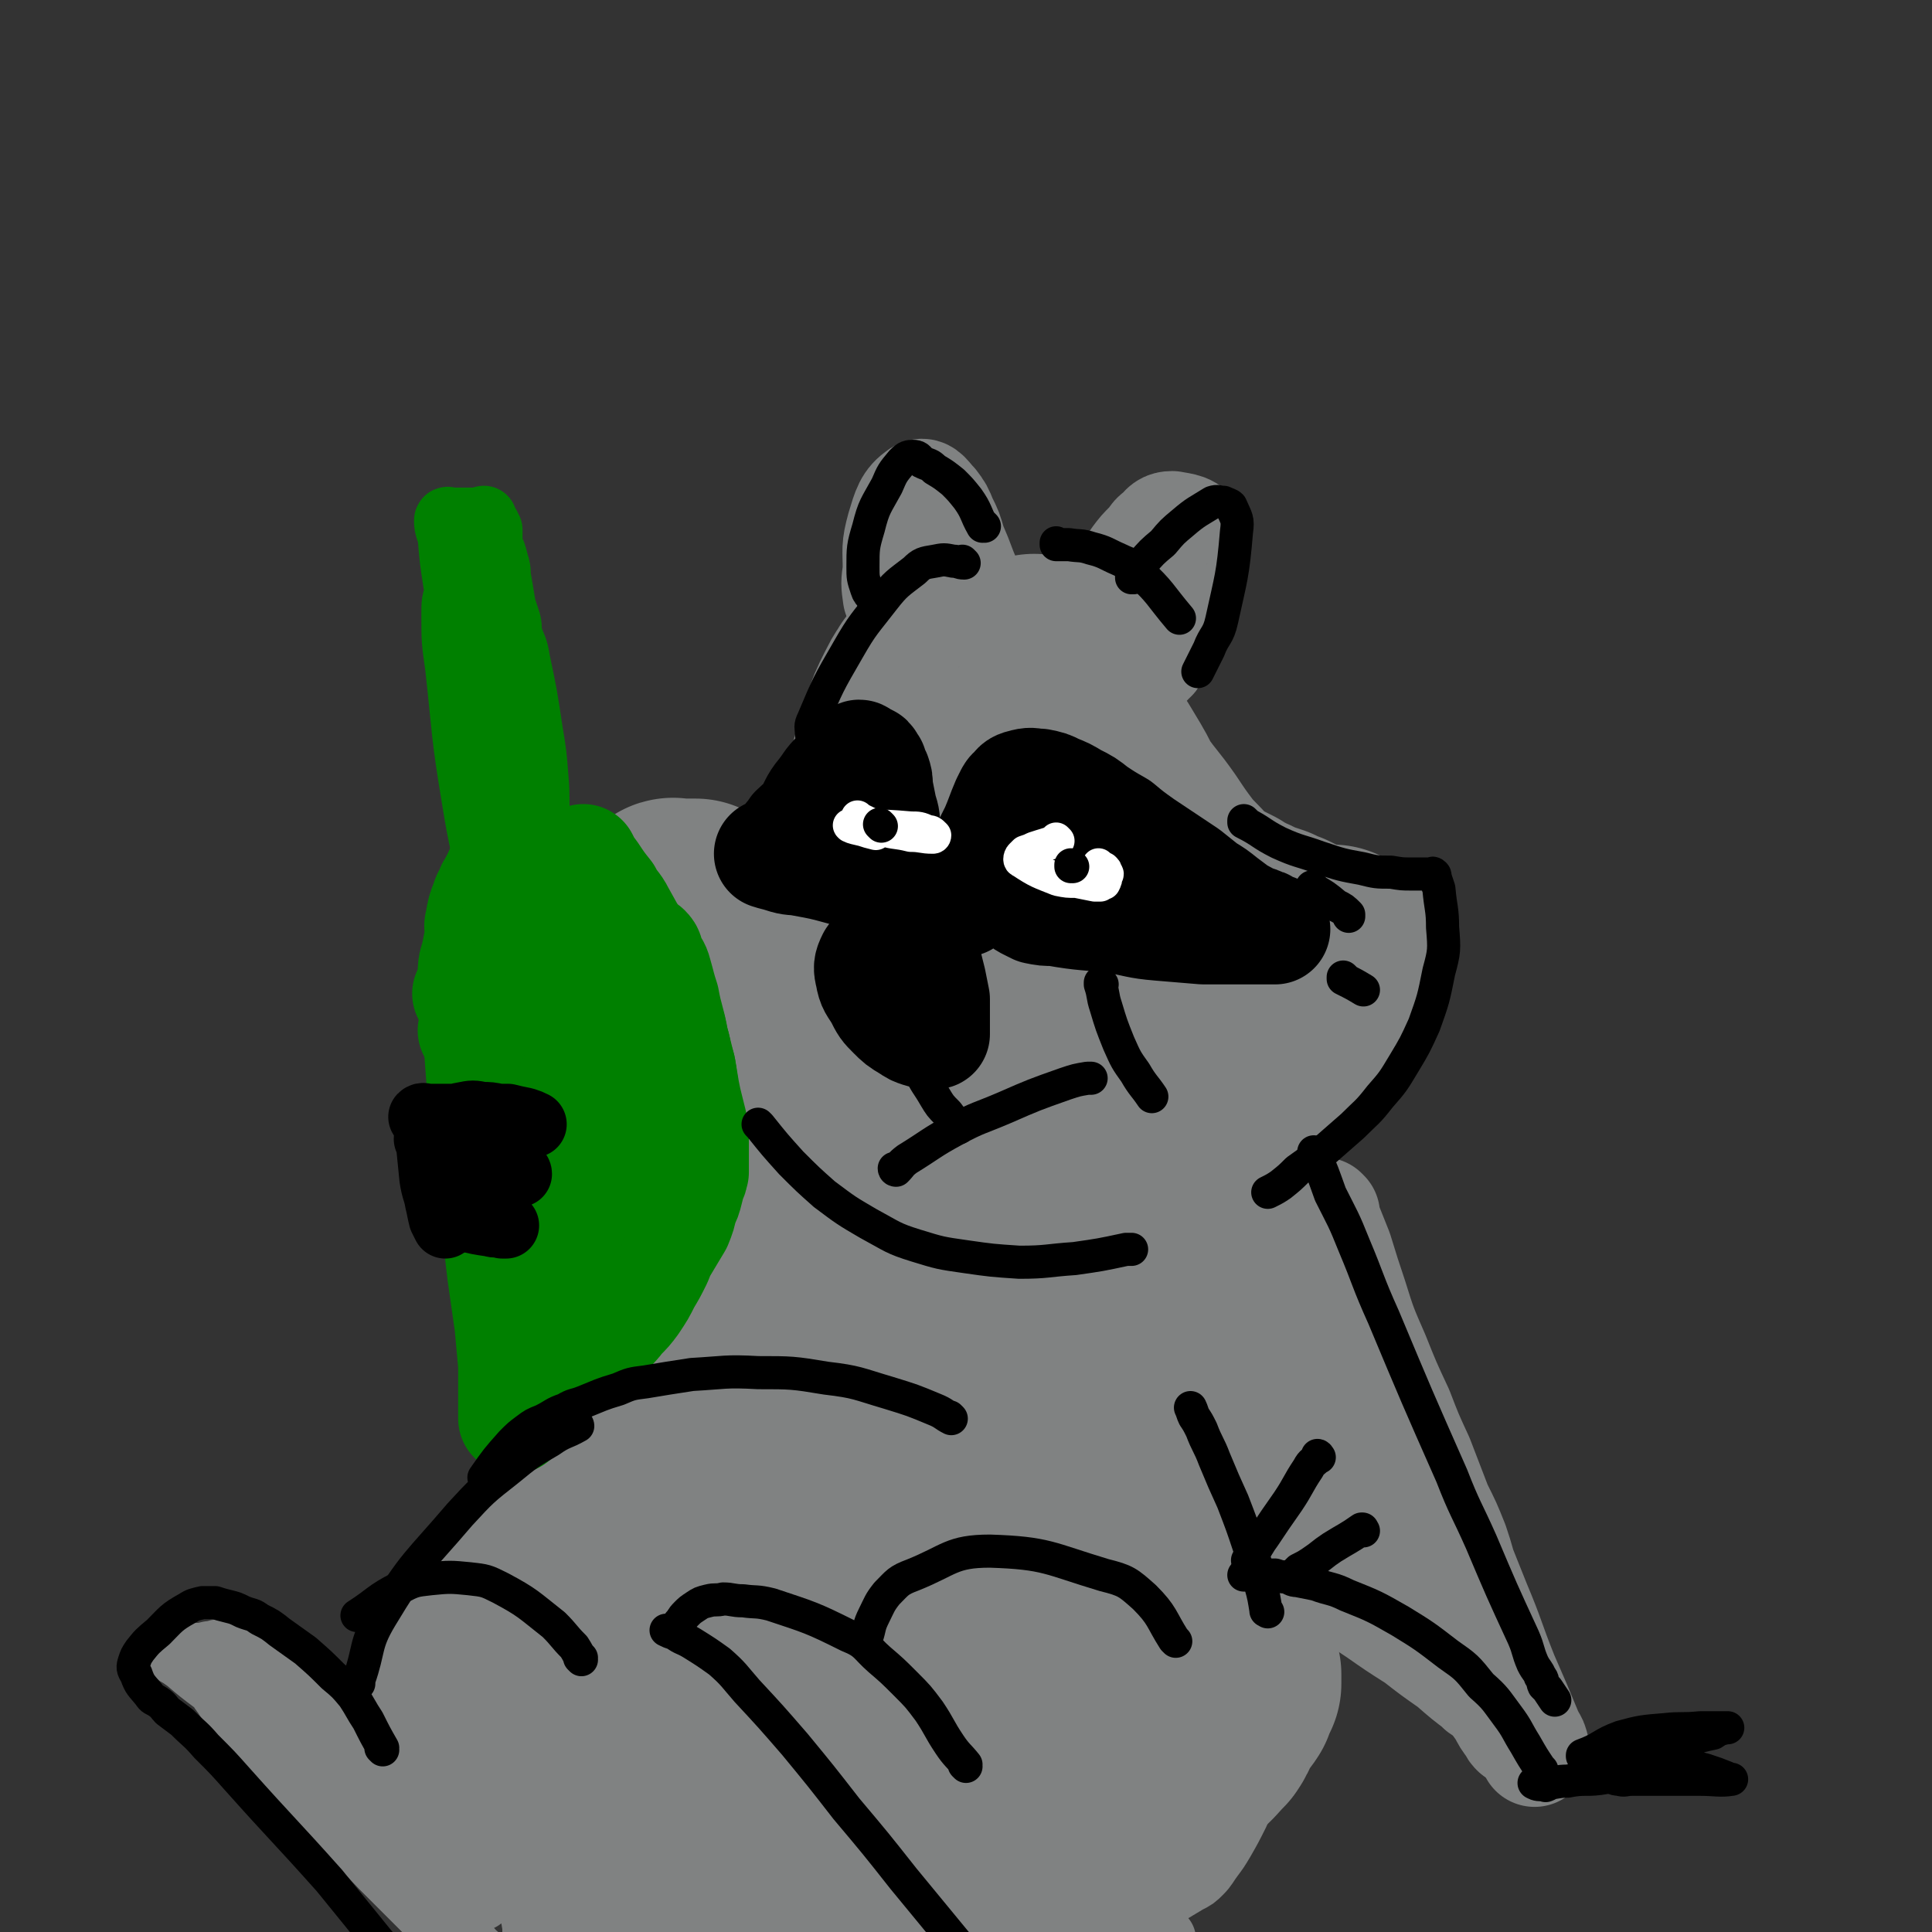 <svg viewBox='0 0 1050 1050' version='1.1' xmlns='http://www.w3.org/2000/svg' xmlns:xlink='http://www.w3.org/1999/xlink'><rect x="0" y="0" width="1050" height="1050" fill="#333333" stroke="none"/><g fill='none' stroke='rgb(128,130,130)' stroke-width='120' stroke-linecap='round' stroke-linejoin='round'><path d='M563,362c0,0 -1,-1 -1,-1 0,0 1,1 0,1 -3,0 -4,0 -8,0 -4,0 -4,0 -8,0 -3,0 -3,0 -6,0 -2,0 -2,0 -4,0 -2,0 -2,0 -4,0 -2,0 -2,0 -3,0 -2,0 -2,0 -4,0 -2,1 -2,1 -3,1 -2,1 -2,1 -3,2 -2,1 -2,1 -4,2 -1,1 -1,1 -3,2 -1,1 -2,0 -3,2 -2,1 -2,1 -3,3 -2,3 -2,3 -4,7 -4,8 -4,8 -7,17 -3,9 -2,9 -5,17 -1,8 -1,8 -3,16 -2,8 -1,8 -4,17 -1,4 -2,4 -4,9 -2,4 -2,4 -4,9 -1,4 -1,4 -3,8 -2,4 -2,3 -3,7 -1,2 -1,3 -2,5 -1,2 -1,2 -2,3 -1,2 -1,2 -2,3 -1,1 -1,1 -2,2 -1,1 -1,1 -2,2 -3,1 -3,1 -5,2 -3,2 -3,2 -7,4 -3,1 -3,1 -6,2 -2,1 -2,1 -4,2 -2,1 -2,0 -4,1 -2,0 -2,0 -4,0 -3,0 -3,0 -6,0 -4,-1 -4,-1 -9,-2 -4,-1 -4,-1 -9,-2 -4,-1 -4,-1 -9,-2 -4,0 -4,0 -7,-2 -3,0 -3,0 -5,-1 -1,-1 -1,-1 -3,-2 -2,-1 -2,-1 -3,-2 -1,0 -1,0 -2,0 -1,0 -1,0 -2,0 -1,0 -1,0 -2,0 0,0 0,0 -1,0 -2,0 -2,0 -4,0 -1,0 -1,-1 -2,0 0,0 0,0 1,1 1,4 1,4 2,8 2,5 2,5 4,10 2,6 3,6 5,11 6,11 5,11 12,21 2,5 3,5 7,9 3,5 2,5 6,9 2,4 2,4 5,8 3,3 3,3 5,5 3,3 3,3 6,6 3,3 3,3 6,6 3,3 3,2 7,5 4,3 4,3 7,6 4,2 4,2 7,5 4,2 4,1 7,3 3,2 3,3 6,4 4,1 4,1 8,2 4,1 4,1 8,3 5,1 5,1 10,3 9,3 9,3 17,5 8,2 8,3 15,4 8,0 9,0 17,0 5,0 5,0 10,0 6,-1 6,-1 11,-2 5,-1 5,-1 11,-2 5,-1 5,0 11,-1 4,-1 4,-1 9,-2 4,-1 4,-1 8,-2 5,-2 5,-2 10,-4 4,-1 4,-1 8,-3 5,-2 5,-2 10,-4 5,-2 5,-2 10,-4 5,-2 4,-3 9,-5 5,-3 6,-3 11,-6 4,-3 4,-3 9,-6 9,-6 9,-6 18,-11 3,-3 3,-3 7,-6 3,-2 3,-3 6,-5 3,-3 3,-3 6,-5 2,-2 3,-2 5,-4 4,-3 3,-4 7,-7 2,-2 2,-2 4,-4 2,-2 2,-2 4,-4 1,-1 0,-1 1,-3 1,-2 1,-2 2,-4 1,-1 1,-1 2,-2 1,-1 1,-1 2,-2 1,-1 0,-2 0,-4 0,-1 0,-1 0,-3 0,-1 0,-1 0,-2 0,-1 1,-1 0,-2 0,0 0,1 -1,1 -1,0 -1,0 -2,0 -1,0 -1,0 -2,0 -1,0 -1,0 -2,0 -1,0 -1,0 -2,0 -1,0 -1,0 -2,0 -1,-1 -1,-1 -2,-1 -2,-1 -2,-1 -4,-2 -2,-1 -2,-1 -3,-2 -2,-1 -2,-1 -4,-2 -2,-1 -2,-1 -4,-2 -2,0 -2,0 -4,-1 -2,-1 -1,-1 -3,-2 -3,-1 -3,-1 -6,-2 -3,-1 -2,-1 -5,-2 -3,-2 -3,-1 -6,-3 -4,-2 -4,-2 -7,-4 -4,-2 -4,-2 -8,-4 -3,-1 -4,-1 -7,-3 -2,-3 -2,-3 -5,-6 -5,-6 -6,-6 -11,-12 -6,-8 -6,-8 -12,-17 -7,-10 -8,-10 -15,-20 -3,-5 -3,-6 -6,-11 -3,-5 -3,-5 -6,-10 -3,-4 -3,-4 -5,-7 -4,-6 -4,-6 -7,-11 -1,-2 -1,-2 -2,-4 -1,-1 -1,-1 -2,-2 -1,-1 -1,-1 -2,-1 -1,-1 -1,-1 -2,0 -3,6 -3,7 -5,14 -4,17 -4,17 -8,35 -4,21 -4,21 -9,41 -3,15 -3,15 -7,29 -2,10 -2,10 -5,20 -1,6 -1,6 -3,11 -1,3 -1,3 -2,6 0,2 -1,2 -2,4 0,0 0,1 0,1 1,0 0,-1 0,-1 1,-2 1,-2 2,-4 3,-10 3,-10 6,-20 8,-21 8,-21 16,-42 2,-4 2,-4 3,-8 1,-2 1,-2 1,-5 1,0 1,-1 0,-1 0,-1 -1,0 -1,0 -11,34 -11,34 -21,68 -2,8 -2,8 -3,16 -1,6 -2,8 -1,11 1,2 4,0 6,0 11,-3 11,-3 21,-7 10,-5 9,-6 19,-13 5,-3 5,-4 10,-8 2,-2 2,-2 5,-5 1,-1 1,-1 2,-2 1,0 1,0 2,0 0,0 0,0 0,0 '/><path d='M497,580c0,0 -1,-1 -1,-1 0,0 1,0 1,1 -3,3 -4,2 -7,6 -9,11 -9,11 -17,23 -10,12 -10,12 -18,26 -8,12 -8,12 -14,24 -6,12 -6,13 -11,25 -4,12 -5,12 -7,24 -1,10 -1,10 0,21 0,10 0,10 3,19 2,8 2,8 6,15 7,11 7,12 17,20 15,13 16,13 33,23 21,11 22,9 44,18 '/><path d='M490,604c0,0 -1,-1 -1,-1 0,0 0,1 1,1 6,-2 6,-2 13,-3 10,-2 10,-2 19,-2 10,-1 10,0 20,0 10,1 10,0 19,2 17,3 17,2 34,8 18,6 19,6 36,16 10,6 10,6 18,14 16,19 15,21 29,42 2,1 1,2 2,4 '/><path d='M646,601c0,0 -1,-1 -1,-1 0,0 0,0 0,1 5,8 6,8 10,17 6,11 6,11 11,23 6,11 6,11 10,23 5,13 5,13 8,26 2,11 2,11 3,22 1,9 1,9 0,19 -1,9 0,10 -3,19 -4,10 -5,10 -11,19 -6,8 -7,8 -14,15 -7,7 -7,8 -15,13 -11,8 -11,8 -23,13 -11,5 -11,5 -23,8 -17,4 -17,4 -34,6 -3,1 -3,0 -6,0 '/><path d='M594,631c0,0 -1,-1 -1,-1 0,0 1,0 0,1 -4,2 -5,2 -10,5 -13,7 -13,7 -25,15 -11,7 -12,7 -22,16 -8,8 -9,8 -16,17 -6,9 -6,10 -9,20 -3,7 -4,8 -3,15 1,7 0,9 5,14 6,6 7,6 16,8 16,4 17,4 34,4 11,0 11,-1 22,-4 5,-2 5,-2 10,-6 2,-2 2,-2 3,-5 1,-4 1,-5 -1,-7 -2,-5 -3,-7 -8,-8 -21,-4 -22,-3 -44,-3 -6,-1 -6,0 -12,1 -2,1 -4,0 -5,2 -1,2 0,3 1,6 2,2 3,2 5,5 '/><path d='M490,759c0,0 -1,-1 -1,-1 0,0 1,0 1,1 -14,1 -15,1 -28,3 -15,1 -15,1 -29,4 -10,1 -10,0 -20,3 -17,6 -17,7 -34,15 -10,6 -10,6 -19,12 -8,6 -9,6 -16,13 -8,8 -8,8 -15,16 -8,9 -7,9 -15,17 -7,7 -7,7 -14,14 -5,5 -5,5 -9,11 -5,5 -5,5 -9,10 -3,4 -3,5 -7,9 -2,4 -2,4 -4,7 -2,3 -2,3 -4,6 -2,3 -2,3 -4,7 -2,5 -2,5 -3,9 -2,4 -1,4 -2,8 '/><path d='M258,974c0,0 -1,-1 -1,-1 0,0 0,0 1,0 2,1 2,1 4,1 4,2 4,3 9,5 6,3 5,3 11,5 16,6 16,7 32,11 20,5 20,4 41,7 13,2 13,3 25,3 28,2 28,1 56,1 12,1 12,1 24,0 16,-1 16,-1 32,-3 14,-2 14,-2 27,-6 16,-3 16,-4 32,-8 13,-3 13,-3 25,-7 9,-4 9,-4 18,-8 9,-3 9,-4 18,-7 7,-3 7,-2 13,-5 6,-3 6,-3 11,-6 4,-2 4,-2 8,-5 6,-5 6,-6 11,-11 2,-3 2,-3 3,-6 2,-3 2,-3 4,-7 2,-2 2,-2 4,-5 1,-2 0,-2 1,-3 1,-2 1,-2 2,-4 0,-1 0,-1 0,-2 0,-1 0,-1 0,-2 0,0 0,0 0,-1 '/><path d='M304,935c0,0 -1,-1 -1,-1 0,0 0,0 1,0 5,3 5,3 11,6 14,5 13,6 27,9 20,5 21,5 41,7 20,1 20,2 40,0 39,-2 40,-2 79,-9 18,-3 18,-4 36,-11 31,-10 31,-10 62,-22 13,-5 13,-6 26,-13 10,-6 10,-6 19,-13 7,-6 7,-7 13,-14 5,-6 5,-6 9,-13 4,-8 4,-8 7,-15 3,-7 3,-7 4,-14 1,-8 1,-8 2,-17 0,-5 -1,-5 -1,-10 0,-3 1,-4 0,-6 -1,-4 -1,-6 -5,-7 -5,-2 -6,-1 -12,1 -18,4 -18,4 -36,9 -56,17 -56,17 -112,34 -26,7 -26,6 -53,15 -34,10 -33,11 -67,22 -7,2 -7,3 -15,5 -3,1 -3,2 -6,3 -1,0 -1,-1 -2,-1 -1,0 -3,1 -2,0 8,-3 9,-3 19,-6 16,-5 16,-4 32,-10 21,-8 20,-9 41,-18 4,-2 4,-2 8,-4 1,-1 1,-1 2,-2 0,-1 -1,-2 -1,-2 -8,1 -8,1 -16,3 -19,6 -19,6 -38,13 -20,8 -20,8 -40,17 -16,8 -16,8 -31,17 -7,3 -7,4 -13,8 -2,1 -2,1 -4,2 '/></g>
<g fill='none' stroke='rgb(128,130,130)' stroke-width='36' stroke-linecap='round' stroke-linejoin='round'><path d='M232,1010c0,0 -1,-1 -1,-1 0,0 1,1 1,0 -2,-3 -3,-3 -5,-7 -6,-8 -6,-7 -11,-15 -7,-11 -7,-11 -14,-22 -5,-9 -5,-9 -11,-18 -4,-7 -4,-7 -9,-14 -4,-6 -4,-6 -8,-12 -3,-4 -3,-5 -7,-9 -5,-4 -5,-4 -10,-7 -4,-3 -5,-3 -10,-5 -5,-2 -5,-3 -10,-4 -4,0 -5,0 -10,0 -4,1 -4,1 -7,2 -3,0 -3,1 -6,1 -4,1 -4,1 -8,1 -2,1 -2,0 -3,0 -1,0 -1,0 -2,0 0,0 -1,1 -1,0 -1,0 -1,0 -2,-1 -1,0 -2,-1 -2,-1 2,1 3,2 6,4 7,6 7,6 15,12 10,8 10,8 20,16 11,10 11,10 22,19 11,9 11,9 21,18 7,6 7,6 15,13 6,5 6,5 12,10 6,5 6,5 11,10 7,5 6,5 13,10 5,4 4,4 10,8 3,3 3,3 6,5 2,1 2,1 4,3 1,1 1,1 2,2 1,1 1,1 2,2 1,1 1,1 2,2 1,0 1,-1 2,-1 1,0 1,0 2,0 0,0 0,1 0,0 0,-1 -1,-1 -2,-2 -2,-2 -2,-2 -4,-3 -7,-6 -6,-6 -13,-12 -28,-23 -28,-23 -56,-46 -11,-9 -11,-9 -21,-18 -8,-6 -8,-5 -15,-11 -5,-5 -5,-5 -10,-9 -3,-3 -3,-3 -7,-6 -3,-2 -3,-2 -6,-4 -2,-2 -1,-2 -3,-4 -2,-1 -4,-2 -4,-2 0,2 0,4 2,6 5,8 6,7 12,14 9,11 9,12 18,22 11,12 11,12 22,23 17,18 17,17 34,35 8,8 8,8 16,16 6,6 6,6 12,12 6,6 6,6 12,11 4,5 5,4 9,9 4,3 4,4 8,7 2,3 2,2 5,4 2,2 2,2 4,3 1,1 1,1 3,2 1,1 0,1 1,2 1,0 1,0 2,0 1,0 1,0 2,0 1,0 1,0 2,0 1,0 1,1 2,0 1,0 1,0 1,0 1,-1 1,-1 2,-2 0,-1 0,-1 0,-2 0,-1 0,-1 0,-2 0,-2 -1,-2 0,-3 0,-5 1,-5 2,-10 0,-7 0,-7 0,-14 -1,-6 -1,-6 -2,-12 -1,-4 -1,-4 -2,-9 0,-1 0,-1 -1,-3 0,-1 -1,-1 -2,-2 '/><path d='M623,1012c0,0 -1,-1 -1,-1 0,0 1,0 0,0 -2,6 -2,6 -5,11 -4,6 -4,6 -9,11 -6,5 -6,5 -12,9 -6,4 -6,4 -11,7 -4,2 -5,2 -9,3 -6,1 -6,1 -11,0 -2,0 -2,0 -3,-1 -2,-2 -2,-2 -3,-5 -2,-3 -2,-3 -2,-5 -1,-3 -1,-3 -2,-6 0,-1 0,-1 0,-2 0,-1 0,-1 -1,-2 0,0 0,1 0,1 6,9 6,9 13,17 3,4 3,5 7,8 5,3 5,3 11,5 0,1 1,1 1,0 1,0 1,0 0,-1 -1,-4 -1,-4 -2,-7 -1,-3 -2,-2 -3,-4 -1,-2 -1,-2 -2,-3 0,-1 -1,-1 -1,-2 -1,0 -1,-1 -2,-1 0,-1 1,-1 1,-1 3,1 3,1 6,1 5,1 5,1 10,2 8,2 8,2 16,4 8,2 8,2 16,3 4,1 4,1 7,1 '/><path d='M622,1035c0,0 -1,-1 -1,-1 0,0 0,0 0,0 3,0 3,0 5,-2 5,-2 5,-2 9,-4 5,-3 5,-3 10,-6 4,-2 4,-2 7,-5 3,-3 3,-4 6,-8 3,-4 3,-4 6,-9 4,-7 4,-7 8,-15 4,-11 4,-11 7,-21 3,-10 3,-10 6,-20 2,-9 2,-9 4,-19 2,-6 2,-7 3,-13 0,-4 0,-4 0,-8 0,-3 0,-3 0,-6 0,-2 0,-2 0,-3 0,-1 0,-1 0,-2 0,-1 0,-1 0,-2 0,-1 0,-1 0,-2 0,-2 0,-2 0,-4 0,-1 0,-1 0,-2 0,-1 0,-1 0,-3 '/></g>
<g fill='none' stroke='rgb(128,130,130)' stroke-width='60' stroke-linecap='round' stroke-linejoin='round'><path d='M720,660c0,0 -1,-1 -1,-1 0,0 0,0 0,1 4,10 4,10 8,20 4,13 4,13 8,25 5,16 5,16 12,32 6,15 6,15 13,30 5,13 5,13 11,26 5,13 5,13 10,26 5,10 5,10 9,20 2,6 2,6 4,13 2,5 2,5 4,10 2,5 2,5 4,10 8,19 7,19 15,39 7,16 7,16 14,33 2,3 2,3 3,7 0,1 0,1 0,1 '/><path d='M705,800c0,0 -1,-1 -1,-1 0,0 0,0 0,0 3,2 3,2 6,4 6,3 6,2 12,6 8,6 8,6 15,13 7,7 7,7 14,13 7,8 7,8 14,16 8,9 8,9 15,19 8,11 7,12 14,23 7,11 7,11 14,22 4,8 4,8 9,15 2,4 2,4 5,8 1,2 1,2 2,3 '/><path d='M806,918c0,0 -1,-1 -1,-1 0,0 0,1 0,0 -8,-6 -8,-6 -16,-13 -10,-7 -10,-7 -19,-14 -11,-7 -11,-7 -21,-14 -9,-6 -9,-6 -18,-11 -9,-6 -9,-5 -18,-10 -2,-1 -2,-1 -4,-2 -2,-1 -2,-1 -4,-3 '/></g>
<g fill='none' stroke='rgb(0,128,0)' stroke-width='60' stroke-linecap='round' stroke-linejoin='round'><path d='M255,541c0,0 -1,-1 -1,-1 0,0 1,0 1,1 '/><path d='M259,546c0,0 -1,-1 -1,-1 0,0 1,0 1,1 0,9 0,9 1,18 1,14 1,14 2,27 2,17 2,17 4,33 2,17 2,17 4,34 1,17 1,17 3,34 2,14 2,14 4,28 1,11 1,11 2,22 0,6 0,6 0,12 0,4 0,4 0,7 0,2 0,2 0,4 0,2 0,2 0,3 0,1 0,1 0,2 0,0 0,0 0,1 '/><path d='M271,543c0,0 -1,-1 -1,-1 0,0 0,1 1,1 3,-1 3,-1 6,-2 9,-3 9,-3 17,-6 8,-2 8,-2 16,-5 10,-5 10,-4 21,-9 1,0 1,-1 2,-2 3,-2 3,-2 6,-3 1,-1 2,0 4,0 1,0 1,0 2,0 1,0 1,0 2,0 1,0 1,0 2,0 1,0 1,-1 2,0 2,2 1,2 2,5 2,4 3,4 4,8 2,7 2,8 4,14 2,11 3,11 5,22 2,8 2,8 4,16 1,6 1,6 2,12 1,5 1,5 2,9 1,4 1,4 2,8 1,4 0,4 1,7 0,4 0,4 0,7 0,2 0,2 0,4 0,3 0,3 0,5 0,1 0,1 0,2 0,1 0,1 0,1 0,1 0,1 0,1 -1,1 0,2 -1,3 -1,3 -1,3 -2,7 -1,4 -1,4 -3,8 -1,5 -1,5 -3,10 -3,5 -3,5 -6,10 -3,5 -3,5 -5,10 -3,6 -3,6 -6,11 -3,6 -3,6 -7,12 -3,4 -3,4 -7,8 -3,4 -3,4 -7,7 -4,4 -4,3 -8,6 -3,3 -3,3 -7,6 -4,2 -4,3 -8,5 -4,2 -4,2 -8,4 -3,2 -3,2 -7,4 -2,1 -2,1 -4,2 -2,0 -2,0 -3,1 -1,0 -1,0 -2,0 -1,0 -1,0 -2,0 0,0 0,0 0,0 '/><path d='M319,534c0,0 -1,-1 -1,-1 0,0 1,0 1,1 -3,21 -5,21 -7,42 -2,22 -2,22 -3,45 -1,14 -1,14 -1,29 -1,8 0,8 0,15 0,4 0,4 0,7 0,1 0,1 0,3 0,0 0,2 0,1 0,-2 0,-3 1,-6 3,-14 4,-13 7,-27 3,-12 3,-12 6,-25 1,-8 1,-8 2,-16 0,-4 0,-4 0,-9 0,-3 0,-3 0,-6 -1,-3 -1,-4 -1,-5 -1,0 -1,1 -1,3 -1,9 0,9 0,18 0,12 0,12 0,23 0,10 0,10 0,20 0,1 0,2 0,2 0,0 0,-1 0,-3 0,-5 0,-5 0,-10 0,-9 0,-9 0,-17 -1,-8 -1,-8 -2,-16 -1,-6 -1,-6 -2,-12 -1,-3 -1,-3 -2,-6 0,0 0,0 0,0 '/><path d='M258,561c0,0 -1,-1 -1,-1 0,0 1,1 1,1 0,-8 -1,-9 -1,-17 0,-7 -1,-7 0,-15 0,-6 1,-6 2,-11 1,-5 1,-5 2,-10 0,-4 -1,-4 0,-7 1,-6 1,-6 3,-11 1,-4 2,-3 3,-7 2,-3 2,-4 4,-7 0,-2 1,-1 2,-2 1,-1 1,-1 2,-2 2,-1 2,-1 4,-2 3,0 3,0 6,0 3,0 3,0 6,1 4,1 4,0 7,2 3,1 3,2 5,4 4,4 4,4 7,8 5,6 5,6 9,12 4,8 4,8 8,15 3,7 3,8 6,15 2,6 3,6 5,12 2,6 2,6 4,12 1,4 1,4 2,7 0,2 0,2 0,4 0,1 0,1 0,2 0,1 0,1 0,1 0,-1 0,-2 0,-4 -1,-4 -1,-4 -3,-7 -1,-6 -1,-6 -4,-11 -2,-8 -2,-8 -6,-15 -2,-6 -3,-6 -6,-12 -2,-6 -3,-5 -5,-11 -2,-4 -2,-4 -4,-8 -1,-4 -1,-4 -3,-7 -1,-2 -1,-2 -2,-4 -1,-2 -1,-2 -2,-3 0,-1 -1,-1 -2,-2 0,0 -1,-1 -1,-1 4,6 4,8 9,15 5,8 5,8 10,17 5,7 5,7 9,14 4,7 4,7 8,14 2,4 2,4 4,9 1,3 1,3 3,6 1,3 1,3 3,6 1,1 1,1 2,2 0,0 1,0 1,0 0,-2 0,-2 0,-3 0,-3 0,-3 0,-6 -1,-5 -2,-5 -3,-9 -1,-5 -1,-5 -2,-9 0,-4 0,-4 -1,-8 -1,-3 -1,-3 -2,-6 -1,-3 -1,-3 -2,-6 -1,-3 -1,-3 -2,-6 -2,-3 -2,-3 -4,-7 -1,-2 -1,-3 -3,-5 -1,-2 -1,-2 -2,-5 -2,-2 -2,-2 -3,-4 -2,-2 -2,-2 -4,-5 -2,-2 -1,-2 -3,-5 -1,-1 -1,-1 -2,-3 -1,-2 -1,-2 -2,-3 0,-1 -1,-1 -1,-1 -1,-1 -2,-1 -2,-2 -1,-1 0,-1 0,-2 0,0 0,-1 0,-1 2,4 2,4 5,8 4,6 4,6 8,11 3,6 4,5 7,11 5,9 5,9 10,18 2,4 2,4 4,8 4,9 3,9 7,19 2,6 3,6 5,12 2,6 2,6 3,12 2,5 1,5 2,9 1,4 2,4 2,7 1,3 0,3 1,6 0,2 0,2 0,3 0,1 0,1 0,3 0,1 -1,1 0,2 0,1 0,1 1,3 '/></g>
<g fill='none' stroke='rgb(0,128,0)' stroke-width='36' stroke-linecap='round' stroke-linejoin='round'><path d='M296,471c0,0 -1,-1 -1,-1 0,0 1,1 1,1 -1,-5 -1,-6 -2,-12 -1,-7 -1,-7 -2,-13 -1,-11 -2,-11 -3,-21 -2,-12 -2,-12 -4,-24 -2,-18 -1,-18 -4,-37 -2,-12 -3,-12 -6,-24 -1,-6 -1,-6 -2,-12 -1,-6 -1,-6 -2,-12 -1,-4 0,-4 -1,-8 -1,-3 -1,-4 -2,-7 -1,-2 -2,-1 -2,-3 -1,-2 0,-2 0,-4 0,-1 0,-1 0,-2 0,-1 0,-1 0,-2 0,-1 0,-1 0,-2 -1,-1 -1,-1 -1,-2 -1,-1 -2,0 -2,-1 -1,-1 0,-1 0,-2 0,0 0,-1 0,-1 -1,0 -1,1 -2,1 -1,0 -1,0 -1,0 -1,0 -1,0 -2,0 -1,0 -1,0 -2,0 -1,0 -1,0 -2,0 -2,0 -2,0 -4,0 -1,0 -1,0 -2,0 -1,0 -1,0 -3,0 -1,0 -2,-1 -2,0 0,4 1,4 2,9 1,12 1,12 3,25 3,14 3,14 6,27 4,14 4,14 7,28 3,13 3,14 6,27 3,17 3,17 6,35 3,12 3,12 6,25 2,13 3,13 5,27 2,8 2,8 4,17 0,4 0,4 1,9 1,3 1,3 2,6 0,1 0,1 0,3 0,1 0,1 0,1 0,0 0,-1 0,-2 0,-1 0,-1 0,-2 0,-3 0,-3 0,-6 1,-7 2,-7 2,-13 0,-27 -1,-27 -1,-53 -1,-12 0,-12 -1,-23 -1,-13 -1,-13 -3,-25 -3,-20 -3,-20 -7,-39 -1,-7 -2,-7 -4,-13 -1,-4 0,-4 -1,-8 -1,-3 -1,-3 -2,-6 -2,-3 -2,-4 -4,-7 0,-1 -1,-1 -2,-2 0,0 -1,-1 -1,0 -1,2 -1,3 -1,6 0,13 1,13 2,26 3,18 3,18 6,35 3,19 3,19 6,38 2,15 1,15 4,31 1,8 2,8 3,17 1,5 1,5 2,10 0,3 0,3 1,6 0,2 0,2 0,3 0,1 0,1 0,2 0,1 0,1 0,1 0,0 0,-1 0,-2 -1,-7 -1,-7 -2,-14 -2,-15 -2,-15 -4,-30 -2,-16 -2,-16 -5,-32 -3,-14 -3,-14 -6,-27 -2,-9 -3,-9 -6,-18 -2,-7 -2,-7 -4,-14 -2,-6 -2,-7 -4,-13 -1,-5 -1,-5 -3,-9 -1,-4 -1,-4 -2,-8 0,-2 0,-2 -1,-4 -1,-1 -1,-1 -2,-2 -1,-1 -2,-3 -2,-2 -2,3 -2,5 -2,11 0,14 0,14 2,28 4,36 3,36 9,72 4,25 5,25 10,50 2,6 1,6 2,12 1,3 1,3 2,6 1,2 1,2 2,4 '/></g>
<g fill='none' stroke='rgb(0,0,0)' stroke-width='36' stroke-linecap='round' stroke-linejoin='round'><path d='M235,614c0,0 -1,-1 -1,-1 0,0 0,1 1,1 3,-2 3,-3 6,-4 5,-2 5,-3 11,-4 5,-1 5,-1 10,0 4,0 4,0 9,1 5,1 5,2 11,3 1,1 1,1 2,1 1,0 1,0 2,0 1,0 1,0 2,0 1,0 1,0 2,0 0,0 0,0 0,0 -2,-1 -2,-1 -5,-2 -5,-1 -5,-1 -9,-2 -6,0 -6,0 -12,0 -8,-1 -8,0 -16,0 -5,0 -5,0 -11,0 -2,0 -2,0 -5,0 -1,0 -2,-1 -3,0 0,0 1,0 1,0 3,2 3,2 6,4 9,5 9,4 17,9 7,3 6,4 13,8 5,3 5,4 11,7 2,1 2,1 4,2 0,0 1,0 1,1 0,0 0,0 0,0 -3,-1 -3,-1 -6,-1 -5,-1 -5,-1 -11,-2 -5,-1 -6,-1 -11,-2 -3,-1 -3,-1 -6,-2 -2,0 -2,0 -4,1 -2,0 -2,0 -3,0 -1,0 -1,-1 -2,0 -1,0 -1,1 0,2 0,2 0,2 2,4 3,4 3,4 7,7 5,5 6,5 12,9 3,2 3,2 6,5 2,2 2,2 5,3 1,1 1,1 2,2 1,1 2,2 2,2 0,0 -1,0 -2,0 -3,-1 -3,0 -6,-1 -7,-1 -7,-1 -15,-3 -2,-1 -2,-1 -4,-1 -3,-1 -3,0 -5,0 -1,0 -1,0 -1,0 '/><path d='M233,620c0,0 -1,-1 -1,-1 0,0 1,0 1,1 1,10 1,10 2,20 1,7 2,7 3,13 1,4 1,5 2,9 1,2 1,2 2,4 '/></g>
<g fill='none' stroke='rgb(0,0,0)' stroke-width='60' stroke-linecap='round' stroke-linejoin='round'><path d='M524,490c0,0 -1,-1 -1,-1 0,0 0,1 1,1 3,-7 3,-7 6,-15 2,-6 2,-6 5,-12 3,-6 3,-6 6,-12 3,-7 3,-8 6,-15 1,-2 1,-2 2,-4 1,-1 0,-1 2,-2 2,-3 2,-3 6,-4 4,-1 4,0 8,0 5,1 5,1 9,3 5,2 5,2 10,5 6,3 6,3 11,7 6,4 6,4 13,8 6,5 6,5 13,10 12,8 12,8 24,16 5,4 5,4 10,8 5,3 5,3 10,7 4,3 4,3 8,6 4,2 4,2 7,4 3,1 3,0 5,2 2,0 2,0 3,1 1,1 1,1 2,2 1,0 1,0 2,0 0,0 1,0 1,0 0,0 -1,0 -2,0 -1,0 -1,0 -2,0 -2,0 -2,0 -4,0 -6,0 -6,0 -11,0 -10,0 -10,0 -20,0 -12,-1 -12,-1 -24,-2 -12,-1 -12,-2 -24,-4 -16,-2 -16,-1 -33,-4 -5,0 -5,0 -10,-1 -2,-1 -2,-1 -4,-2 -2,-1 -2,-1 -3,-2 -1,-1 -1,-1 -2,-2 -1,0 -2,0 -2,0 1,0 2,0 4,0 7,0 7,0 14,1 15,0 15,0 31,1 8,0 8,0 15,0 2,0 3,0 3,0 0,-1 -1,-1 -2,-2 -2,-1 -2,-1 -4,-2 -4,-1 -4,-1 -7,-2 -4,-1 -4,-1 -9,-2 '/><path d='M482,476c0,0 -1,-1 -1,-1 0,0 1,1 1,1 0,-8 0,-8 0,-16 -1,-5 0,-6 -1,-11 0,-6 -1,-6 -2,-11 -1,-5 -1,-5 -2,-10 0,-4 0,-4 -1,-7 -1,-2 -1,-2 -2,-5 -1,-1 -1,-2 -2,-3 -2,-1 -2,-1 -4,-2 -1,-1 -1,-1 -2,0 -5,4 -6,4 -11,10 -5,5 -4,5 -8,10 -5,6 -4,7 -8,13 -3,4 -4,4 -7,7 -1,2 -1,2 -3,4 -1,2 -1,1 -2,3 -1,1 -1,1 -2,2 -1,1 -1,1 -2,1 -1,1 -1,2 -2,2 -1,1 -1,1 -2,1 0,0 -1,0 -1,0 3,1 4,1 7,2 6,2 6,1 11,2 11,2 11,2 22,5 '/></g>
<g fill='none' stroke='rgb(255,255,255)' stroke-width='18' stroke-linecap='round' stroke-linejoin='round'><path d='M575,457c0,0 -1,-1 -1,-1 0,0 1,1 0,1 -5,2 -6,2 -12,4 -2,1 -2,1 -5,2 -1,1 -1,1 -2,2 -1,1 -1,3 0,3 9,6 10,6 20,10 5,1 5,1 10,1 5,1 5,1 10,2 2,0 2,0 3,0 1,-1 1,-1 2,-1 1,-2 1,-2 1,-4 1,-1 1,-1 0,-2 0,-1 0,-1 -1,-2 -2,-1 -2,-1 -3,-2 '/><path d='M467,445c0,0 -1,-1 -1,-1 0,0 0,1 1,1 6,3 6,3 13,6 7,2 7,1 15,3 6,0 6,1 12,1 1,0 1,-1 1,-1 -2,-2 -2,-2 -4,-2 -4,-2 -5,-2 -9,-2 -12,-1 -12,-1 -23,-1 -3,0 -3,0 -6,0 -2,0 -2,0 -3,0 -1,0 -2,-1 -1,0 2,1 3,1 7,2 3,1 3,1 7,2 '/><path d='M488,452c0,0 -1,-1 -1,-1 0,0 0,0 1,1 '/></g>
<g fill='none' stroke='rgb(0,0,0)' stroke-width='18' stroke-linecap='round' stroke-linejoin='round'><path d='M479,449c0,0 -1,-1 -1,-1 0,0 0,0 1,1 '/><path d='M583,471c0,0 -1,-1 -1,-1 0,0 0,0 0,1 '/></g>
<g fill='none' stroke='rgb(0,0,0)' stroke-width='60' stroke-linecap='round' stroke-linejoin='round'><path d='M496,513c0,0 -1,-1 -1,-1 0,0 1,1 1,1 -4,0 -5,-1 -8,0 -5,0 -5,0 -8,3 -4,2 -4,2 -6,5 -2,4 -2,5 -1,9 1,6 2,6 5,11 3,6 3,6 7,10 4,4 4,4 9,7 3,2 3,2 6,3 4,1 5,2 8,1 0,0 0,-1 0,-2 0,-8 0,-8 0,-17 -1,-5 -1,-5 -2,-10 -1,-4 -1,-4 -2,-8 -1,-2 -1,-2 -2,-5 -1,-2 -1,-2 -2,-3 0,-2 -1,-1 -1,-2 -1,-1 -1,-1 -2,-2 -1,0 -1,0 -1,0 '/></g>
<g fill='none' stroke='rgb(0,0,0)' stroke-width='18' stroke-linecap='round' stroke-linejoin='round'><path d='M495,558c0,0 -1,-1 -1,-1 0,0 0,0 1,1 1,4 0,4 1,8 2,8 2,8 4,16 3,7 4,7 8,14 3,5 3,5 7,9 3,4 3,4 6,8 '/><path d='M487,636c0,0 -1,-1 -1,-1 0,0 0,1 1,1 3,-3 2,-3 6,-6 13,-8 13,-9 26,-16 13,-7 13,-6 27,-12 16,-7 16,-7 33,-13 6,-2 6,-2 12,-3 1,0 1,0 2,0 '/><path d='M599,535c0,0 -1,-1 -1,-1 0,0 0,0 0,1 2,6 1,6 3,12 3,10 3,10 7,20 4,9 4,9 9,16 4,7 5,7 9,13 '/><path d='M413,612c0,0 -1,-1 -1,-1 0,0 0,0 1,1 8,10 8,10 17,20 9,9 9,9 18,17 12,9 12,9 24,16 13,7 13,8 26,12 13,4 13,4 27,6 14,2 14,2 29,3 15,0 15,-1 30,-2 14,-2 14,-2 28,-5 2,0 2,0 3,0 '/><path d='M677,447c0,0 -1,-1 -1,-1 0,0 0,0 0,1 10,5 9,6 19,11 11,5 11,4 22,8 12,4 12,4 23,6 8,2 8,2 16,2 6,1 6,1 11,1 4,0 4,0 8,0 1,0 1,0 2,0 1,0 2,-1 2,0 1,0 1,1 1,2 1,3 1,3 2,6 1,11 2,11 2,21 1,12 1,13 -2,24 -3,15 -3,15 -8,29 -5,11 -5,11 -11,21 -6,10 -6,10 -13,18 -7,9 -7,8 -15,16 -8,7 -8,7 -16,14 -7,5 -7,5 -14,10 -4,4 -4,4 -9,8 -3,2 -3,2 -7,4 '/><path d='M714,483c0,0 -1,-1 -1,-1 0,0 0,0 0,1 7,4 7,4 13,9 4,2 4,2 7,5 0,0 0,0 0,1 '/><path d='M731,532c0,0 -1,-1 -1,-1 0,0 0,0 0,1 6,3 6,3 11,6 '/></g>
<g fill='none' stroke='rgb(128,130,130)' stroke-width='60' stroke-linecap='round' stroke-linejoin='round'><path d='M607,332c0,0 -1,-1 -1,-1 0,0 0,1 0,1 3,-7 2,-8 5,-16 3,-6 3,-6 7,-12 3,-4 3,-4 7,-8 3,-3 2,-4 6,-6 2,-3 3,-4 6,-4 5,1 10,1 11,6 2,15 0,18 -4,34 -3,10 -5,10 -10,19 -3,6 -3,5 -7,11 -1,2 -1,1 -3,3 0,1 0,0 -1,1 '/><path d='M529,325c0,0 -1,-1 -1,-1 0,0 1,1 0,1 -2,-7 -2,-7 -5,-14 -3,-8 -3,-8 -6,-15 -2,-7 -2,-7 -5,-13 -2,-5 -2,-5 -5,-9 -3,-3 -5,-7 -7,-5 -6,4 -7,8 -10,18 -3,11 -2,11 -2,23 -1,7 -1,7 0,14 1,2 1,2 3,4 '/></g>
<g fill='none' stroke='rgb(0,0,0)' stroke-width='18' stroke-linecap='round' stroke-linejoin='round'><path d='M535,286c0,0 -1,-1 -1,-1 0,0 1,1 0,1 -4,-7 -3,-8 -8,-15 -4,-5 -4,-5 -8,-9 -5,-4 -5,-4 -10,-7 -3,-3 -3,-2 -7,-4 -2,-2 -2,-3 -5,-3 -3,0 -4,1 -6,3 -5,6 -5,6 -8,13 -6,11 -7,11 -10,23 -3,10 -3,11 -3,21 0,6 0,6 2,12 1,3 1,2 3,5 0,1 1,1 2,2 '/><path d='M524,306c0,0 -1,-1 -1,-1 0,0 1,1 1,1 -3,0 -3,-1 -6,-1 -5,-1 -5,-1 -10,0 -6,1 -7,1 -11,5 -9,7 -10,7 -17,16 -10,13 -11,13 -19,27 -11,19 -11,19 -19,38 -2,4 -1,4 -1,8 '/><path d='M616,314c0,0 -1,-1 -1,-1 0,0 0,1 0,1 3,-3 3,-4 5,-7 6,-7 6,-7 12,-12 5,-6 5,-6 11,-11 7,-6 8,-6 16,-11 3,-1 3,0 6,0 2,1 3,1 4,2 3,7 4,7 3,14 -2,24 -3,25 -8,48 -2,9 -4,8 -7,16 -2,4 -2,4 -4,8 -1,2 -1,2 -2,4 '/><path d='M575,296c0,0 -1,-1 -1,-1 0,0 0,1 0,1 4,0 4,0 7,0 6,1 6,0 12,2 8,2 8,3 15,6 6,3 7,2 11,7 12,11 11,12 22,25 '/><path d='M715,627c0,0 -1,-1 -1,-1 0,0 0,0 0,1 5,10 5,11 9,22 7,14 7,13 13,28 8,19 7,19 16,39 18,43 18,43 37,86 7,18 8,18 16,36 11,26 11,26 23,52 3,7 2,7 5,14 2,4 3,4 4,7 2,2 1,3 2,5 1,1 1,1 2,2 2,3 2,3 4,6 '/><path d='M861,955c0,0 -1,-1 -1,-1 0,0 0,1 0,0 11,-4 10,-6 21,-10 11,-3 12,-3 24,-4 9,-1 9,0 19,-1 5,0 5,0 11,0 2,0 2,0 4,0 0,0 0,0 -1,0 -4,1 -4,1 -7,3 -10,2 -10,3 -19,5 -10,3 -10,2 -21,5 -4,1 -4,1 -8,1 -2,1 -2,0 -4,0 -1,0 -1,0 -2,0 -1,0 -2,0 -1,0 3,1 4,0 8,1 10,1 10,1 20,3 12,2 12,2 23,5 6,2 6,2 11,4 1,1 4,1 3,1 -6,1 -9,0 -17,0 -10,0 -10,0 -20,0 -8,0 -8,0 -17,0 -4,0 -4,1 -7,0 -3,0 -4,-1 -5,-3 0,-1 1,-1 2,-2 4,-1 4,-1 8,-2 4,-1 4,-1 8,-2 2,0 3,0 4,0 0,0 0,0 -1,0 -2,1 -2,2 -5,2 -9,3 -9,4 -18,6 -11,2 -11,0 -21,2 -6,0 -6,1 -11,1 -3,1 -3,0 -6,0 0,0 -2,0 -1,0 1,1 3,1 6,1 0,1 0,0 1,0 '/><path d='M838,962c0,0 -1,-1 -1,-1 0,0 0,1 0,0 -4,-6 -4,-6 -8,-13 -5,-8 -4,-8 -10,-16 -6,-8 -6,-9 -14,-16 -8,-10 -8,-10 -18,-17 -13,-10 -13,-10 -26,-18 -14,-8 -14,-8 -29,-14 -8,-4 -9,-3 -17,-6 -5,-1 -5,-1 -10,-2 -3,0 -3,-1 -6,-2 -3,0 -3,0 -6,-1 -4,0 -4,0 -9,0 -3,0 -3,0 -6,0 -1,0 -1,0 -2,0 '/><path d='M689,876c0,0 -1,-1 -1,-1 0,0 0,1 0,0 -1,-6 -1,-7 -3,-14 -2,-10 -2,-10 -6,-20 -4,-12 -4,-12 -9,-25 -5,-11 -5,-11 -10,-23 -3,-8 -4,-8 -7,-16 -2,-4 -2,-4 -4,-7 -1,-2 -1,-3 -2,-5 '/><path d='M717,792c0,0 -1,-1 -1,-1 0,0 1,0 0,1 -2,3 -3,2 -5,6 -6,9 -5,9 -11,18 -7,10 -7,10 -13,19 -3,4 -3,5 -6,9 -1,2 -1,2 -3,4 '/><path d='M741,832c0,0 -1,-1 -1,-1 0,0 1,0 0,0 -7,5 -8,5 -16,10 -6,4 -5,4 -11,8 -3,2 -3,2 -7,4 -1,1 -1,1 -2,2 '/><path d='M517,771c0,0 -1,-1 -1,-1 0,0 1,1 1,1 -4,-2 -4,-3 -9,-5 -12,-5 -12,-5 -25,-9 -17,-5 -17,-6 -34,-8 -18,-3 -19,-3 -37,-3 -18,-1 -18,0 -36,1 -13,2 -13,2 -25,4 -8,1 -8,1 -15,4 -10,3 -9,3 -19,7 -5,2 -5,1 -10,4 -6,2 -6,3 -12,6 -5,2 -5,2 -9,5 -4,3 -4,3 -8,7 -8,9 -8,9 -15,19 '/><path d='M314,775c0,0 -1,-1 -1,-1 0,0 1,0 1,1 -7,4 -8,3 -15,8 -12,7 -12,7 -23,16 -14,11 -14,11 -26,24 -23,27 -25,26 -43,56 -9,15 -6,17 -12,34 0,1 0,1 0,2 '/><path d='M316,902c0,0 -1,-1 -1,-1 0,0 1,1 1,0 -2,-2 -2,-3 -4,-6 -6,-6 -5,-6 -11,-12 -14,-11 -14,-12 -29,-20 -8,-4 -8,-4 -17,-5 -10,-1 -11,-1 -21,0 -9,1 -9,1 -17,5 -12,6 -12,8 -23,15 '/><path d='M208,951c0,0 -1,-1 -1,-1 0,0 1,1 1,0 -4,-7 -4,-7 -8,-15 -4,-6 -4,-7 -8,-13 -5,-6 -5,-6 -11,-11 -7,-7 -7,-7 -15,-14 -7,-5 -7,-5 -14,-10 -5,-4 -5,-4 -11,-7 -4,-3 -4,-2 -9,-4 -4,-2 -4,-2 -8,-3 -4,-1 -4,-1 -7,-2 -4,0 -4,0 -7,0 -4,1 -5,1 -8,3 -9,5 -9,6 -16,13 -6,5 -6,5 -10,10 -2,3 -2,3 -3,6 -1,3 -1,4 1,7 2,6 3,6 7,11 2,3 2,2 5,4 3,2 3,3 5,5 4,3 4,3 8,6 7,7 7,6 13,13 9,9 9,9 17,18 25,28 25,27 50,55 13,16 13,16 26,32 13,15 12,16 26,31 11,13 11,13 23,24 9,9 9,9 19,17 5,4 5,3 10,7 '/><path d='M639,892c0,0 -1,-1 -1,-1 0,0 1,1 0,0 -7,-11 -6,-13 -16,-23 -9,-8 -10,-9 -22,-12 -30,-9 -31,-12 -62,-13 -21,0 -22,5 -42,13 -8,3 -8,4 -14,10 -4,5 -4,6 -7,12 -3,6 -2,6 -4,12 '/><path d='M525,960c0,0 -1,-1 -1,-1 0,0 1,1 1,0 -4,-5 -5,-5 -9,-11 -6,-9 -5,-9 -11,-18 -6,-8 -6,-8 -13,-15 -7,-7 -7,-7 -14,-13 -8,-7 -7,-9 -17,-13 -20,-10 -21,-10 -42,-17 -8,-2 -8,-1 -15,-2 -6,0 -6,-1 -11,-1 -4,1 -4,0 -8,1 -4,1 -4,1 -7,3 -3,2 -3,2 -5,4 -3,3 -2,3 -4,5 -1,2 -1,2 -3,3 -1,1 0,1 -1,1 -1,1 -1,0 -2,0 -1,0 -1,0 -1,0 2,1 2,1 5,2 4,3 4,2 9,5 8,5 8,5 15,10 8,7 8,8 15,16 13,14 13,14 26,29 14,17 14,17 28,35 16,19 16,19 31,38 14,17 14,17 28,34 10,12 10,12 21,23 7,9 7,9 15,17 5,5 5,5 10,10 0,1 0,1 0,1 '/></g>
</svg>